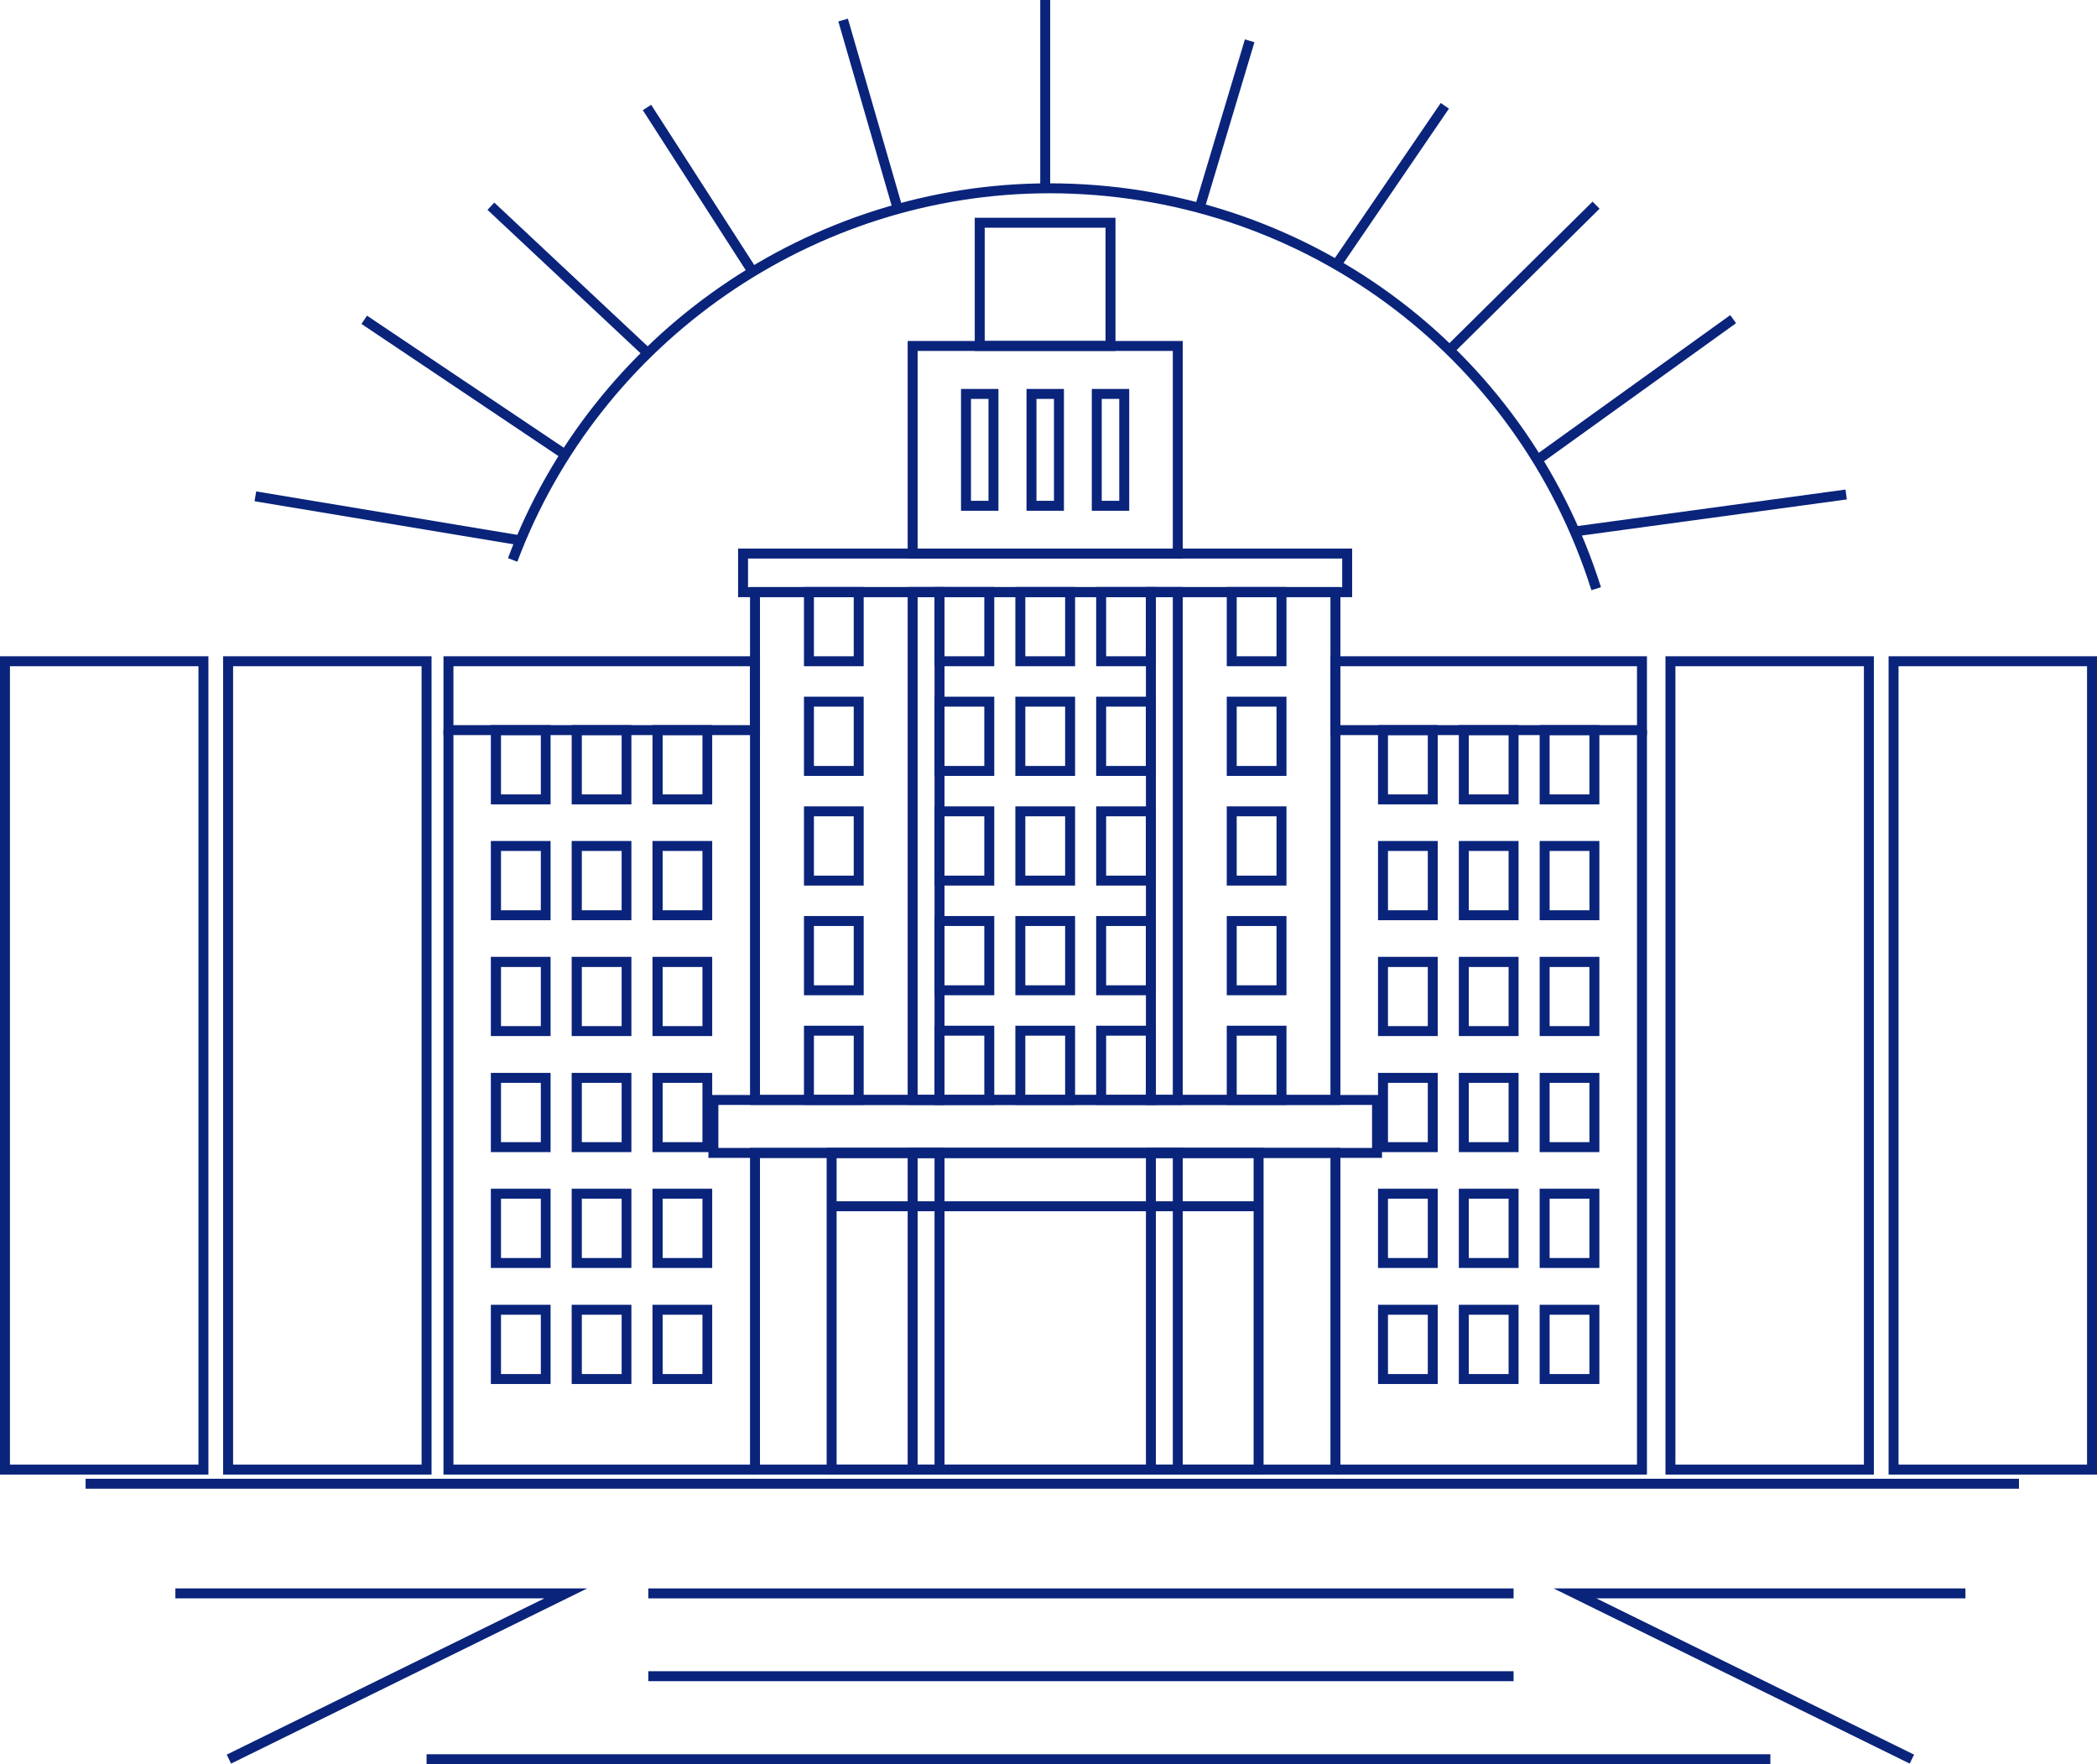 <svg xmlns="http://www.w3.org/2000/svg" xmlns:xlink="http://www.w3.org/1999/xlink" fill="none" version="1.1" width="105.35" height="88.63" viewBox="0 0 105.35 88.63"><g><g><g><g><path d="M79.95,29.65C76.18,17.72,65.24,9.71,52.72,9.71C40.89,9.71,30.15,17.15,25.99,28.22L25.52,28.04C29.75,16.78,40.69,9.21,52.72,9.21C65.46,9.21,76.59,17.36,80.43,29.5L79.95,29.65Z" fill="#0A247B" fill-opacity="1" style="mix-blend-mode:passthrough"/></g></g><g transform="matrix(0.164,-0.986,0.986,0.164,-14.142,33.674)"><g><rect x="12.802" y="25.183" width="0.5" height="13.49" rx="0" fill="#0A247B" fill-opacity="1" style="mix-blend-mode:passthrough"/></g></g><g transform="matrix(0.557,-0.83,0.83,0.557,-5.47,22.289)"><g><rect x="18.17" y="16.276" width="0.5" height="12.14" rx="0" fill="#0A247B" fill-opacity="1" style="mix-blend-mode:passthrough"/></g></g><g transform="matrix(0.684,-0.73,0.73,0.684,0.047,21.199)"><g><rect x="24.48" y="10.547" width="0.5" height="10.79" rx="0" fill="#0A247B" fill-opacity="1" style="mix-blend-mode:passthrough"/></g></g><g transform="matrix(0.841,-0.541,0.541,0.841,2.144,18.352)"><g><rect x="32.291" y="5.532" width="0.5" height="9.78" rx="0" fill="#0A247B" fill-opacity="1" style="mix-blend-mode:passthrough"/></g></g><g transform="matrix(0.961,-0.278,0.278,0.961,1.351,11.731)"><g><rect x="42.104" y="1.093" width="0.5" height="9.88" rx="0" fill="#0A247B" fill-opacity="1" style="mix-blend-mode:passthrough"/></g></g><g><g><rect x="52.26" y="0" width="0.5" height="9.46" rx="0" fill="#0A247B" fill-opacity="1" style="mix-blend-mode:passthrough"/></g></g><g transform="matrix(0.287,-0.958,0.958,0.287,32.789,64.932)"><g><rect x="60.029" y="10.434" width="8.81" height="0.5" rx="0" fill="#0A247B" fill-opacity="1" style="mix-blend-mode:passthrough"/></g></g><g transform="matrix(0.564,-0.826,0.826,0.564,18.297,61.011)"><g><rect x="66.934" y="13.176" width="9.66" height="0.5" rx="0" fill="#0A247B" fill-opacity="1" style="mix-blend-mode:passthrough"/></g></g><g transform="matrix(0.711,-0.703,0.703,0.711,8.74,56.104)"><g><rect x="72.625" y="17.418" width="10.39" height="0.5" rx="0" fill="#0A247B" fill-opacity="1" style="mix-blend-mode:passthrough"/></g></g><g transform="matrix(0.812,-0.584,0.584,0.812,1.083,49.278)"><g><rect x="77.041" y="22.963" width="12.16" height="0.5" rx="0" fill="#0A247B" fill-opacity="1" style="mix-blend-mode:passthrough"/></g></g><g transform="matrix(0.991,-0.135,0.135,0.991,-2.847,10.919)"><g><rect x="79.157" y="26.445" width="13.67" height="0.5" rx="0" fill="#0A247B" fill-opacity="1" style="mix-blend-mode:passthrough"/></g></g></g><g><g><rect x="4.3" y="74.29" width="97.13" height="0.5" rx="0" fill="#0A247B" fill-opacity="1" style="mix-blend-mode:passthrough"/></g></g><g><g><path d="M11.61,88.6L11.39,88.15L27.35,80.3L8.81,80.3L8.81,79.8L29.5,79.8L11.61,88.6Z" fill="#0A247B" fill-opacity="1" style="mix-blend-mode:passthrough"/></g></g><g><g><path d="M95.94,88.6L78.05,79.8L98.74,79.8L98.74,80.3L80.2,80.3L96.16,88.15L95.94,88.6Z" fill="#0A247B" fill-opacity="1" style="mix-blend-mode:passthrough"/></g></g><g><g><g><path d="M67.93,30L37.08,30L37.08,27.56L67.93,27.56L67.93,30ZM37.58,29.5L67.43,29.5L67.43,28.06L37.58,28.06L37.58,29.5Z" fill="#0A247B" fill-opacity="1" style="mix-blend-mode:passthrough"/></g></g><g><g><path d="M59.42,28.06L45.6,28.06L45.6,17.13L59.42,17.13L59.42,28.06ZM46.1,27.56L58.92,27.56L58.92,17.63L46.1,17.63L46.1,27.56Z" fill="#0A247B" fill-opacity="1" style="mix-blend-mode:passthrough"/></g></g><g><g><path d="M56.04,17.63L48.97,17.63L48.97,10.94L56.04,10.94L56.04,17.63ZM49.47,17.13L55.54,17.13L55.54,11.44L49.47,11.44L49.47,17.13Z" fill="#0A247B" fill-opacity="1" style="mix-blend-mode:passthrough"/></g></g><g><g><path d="M56.73,25.66L54.85,25.66L54.85,19.54L56.73,19.54L56.73,25.66ZM55.35,25.16L56.23,25.16L56.23,20.04L55.35,20.04L55.35,25.16Z" fill="#0A247B" fill-opacity="1" style="mix-blend-mode:passthrough"/></g></g><g><g><path d="M53.45,25.66L51.57,25.66L51.57,19.54L53.45,19.54L53.45,25.66ZM52.07,25.16L52.95,25.16L52.95,20.04L52.07,20.04L52.07,25.16Z" fill="#0A247B" fill-opacity="1" style="mix-blend-mode:passthrough"/></g></g><g><g><path d="M50.16,25.66L48.28,25.66L48.28,19.54L50.16,19.54L50.16,25.66ZM48.78,25.16L49.66,25.16L49.66,20.04L48.78,20.04L48.78,25.16Z" fill="#0A247B" fill-opacity="1" style="mix-blend-mode:passthrough"/></g></g><g><g><path d="M69.43,58.17L35.59,58.17L35.59,55.01L69.43,55.01L69.43,58.17ZM36.09,57.67L68.93,57.67L68.93,55.51L36.09,55.51L36.09,57.67Z" fill="#0A247B" fill-opacity="1" style="mix-blend-mode:passthrough"/></g></g><g><g><path d="M67.34,55.51L37.68,55.51L37.68,29.49L67.34,29.49L67.34,55.51ZM38.18,55.01L66.84,55.01L66.84,29.99L38.18,29.99L38.18,55.01Z" fill="#0A247B" fill-opacity="1" style="mix-blend-mode:passthrough"/></g></g><g><g><path d="M67.34,74.08L37.68,74.08L37.68,57.67L67.34,57.67L67.34,74.08ZM38.18,73.58L66.84,73.58L66.84,58.17L38.18,58.17L38.18,73.58Z" fill="#0A247B" fill-opacity="1" style="mix-blend-mode:passthrough"/></g></g><g><g><path d="M63.48,74.08L41.53,74.08L41.53,57.67L63.48,57.67L63.48,74.08ZM42.03,73.58L62.98,73.58L62.98,58.17L42.03,58.17L42.03,73.58Z" fill="#0A247B" fill-opacity="1" style="mix-blend-mode:passthrough"/></g></g><g><g><path d="M59.42,55.51L57.57,55.51L57.57,29.49L59.42,29.49L59.42,55.51ZM58.07,55.01L58.92,55.01L58.92,29.99L58.07,29.99L58.07,55.01Z" fill="#0A247B" fill-opacity="1" style="mix-blend-mode:passthrough"/></g></g><g><g><path d="M47.45,55.51L45.6,55.51L45.6,29.49L47.45,29.49L47.45,55.51ZM46.1,55.01L46.95,55.01L46.95,29.99L46.1,29.99L46.1,55.01Z" fill="#0A247B" fill-opacity="1" style="mix-blend-mode:passthrough"/></g></g><g><g><path d="M59.42,74.08L57.57,74.08L57.57,57.67L59.42,57.67L59.42,74.08ZM58.07,73.58L58.92,73.58L58.92,58.17L58.07,58.17L58.07,73.58Z" fill="#0A247B" fill-opacity="1" style="mix-blend-mode:passthrough"/></g></g><g><g><path d="M47.45,74.08L45.6,74.08L45.6,57.67L47.45,57.67L47.45,74.08ZM46.1,73.58L46.95,73.58L46.95,58.17L46.1,58.17L46.1,73.58Z" fill="#0A247B" fill-opacity="1" style="mix-blend-mode:passthrough"/></g></g><g><g><path d="M58.07,33.47L55.07,33.47L55.07,29.49L58.07,29.49L58.07,33.47ZM55.57,32.97L57.57,32.97L57.57,29.99L55.57,29.99L55.57,32.97Z" fill="#0A247B" fill-opacity="1" style="mix-blend-mode:passthrough"/></g></g><g><g><path d="M54.01,33.47L51.01,33.47L51.01,29.49L54.01,29.49L54.01,33.47ZM51.51,32.97L53.51,32.97L53.51,29.99L51.51,29.99L51.51,32.97Z" fill="#0A247B" fill-opacity="1" style="mix-blend-mode:passthrough"/></g></g><g><g><path d="M49.95,33.47L46.95,33.47L46.95,29.49L49.95,29.49L49.95,33.47ZM47.45,32.97L49.45,32.97L49.45,29.99L47.45,29.99L47.45,32.97Z" fill="#0A247B" fill-opacity="1" style="mix-blend-mode:passthrough"/></g></g><g><g><g><path d="M35.78,40.41L32.78,40.41L32.78,36.43L35.78,36.43L35.78,40.41ZM33.29,39.91L35.29,39.91L35.29,36.93L33.29,36.93L33.29,39.91Z" fill="#0A247B" fill-opacity="1" style="mix-blend-mode:passthrough"/></g></g><g><g><path d="M31.72,40.41L28.72,40.41L28.72,36.43L31.72,36.43L31.72,40.41ZM29.23,39.91L31.23,39.91L31.23,36.93L29.23,36.93L29.23,39.91Z" fill="#0A247B" fill-opacity="1" style="mix-blend-mode:passthrough"/></g></g><g><g><path d="M27.66,40.41L24.66,40.41L24.66,36.43L27.66,36.43L27.66,40.41ZM25.17,39.91L27.17,39.91L27.17,36.93L25.17,36.93L25.17,39.91Z" fill="#0A247B" fill-opacity="1" style="mix-blend-mode:passthrough"/></g></g></g><g><g><g><path d="M35.78,46.23L32.78,46.23L32.78,42.25L35.78,42.25L35.78,46.23ZM33.29,45.73L35.29,45.73L35.29,42.75L33.29,42.75L33.29,45.73Z" fill="#0A247B" fill-opacity="1" style="mix-blend-mode:passthrough"/></g></g><g><g><path d="M31.72,46.23L28.72,46.23L28.72,42.25L31.72,42.25L31.72,46.23ZM29.23,45.73L31.23,45.73L31.23,42.75L29.23,42.75L29.23,45.73Z" fill="#0A247B" fill-opacity="1" style="mix-blend-mode:passthrough"/></g></g><g><g><path d="M27.66,46.23L24.66,46.23L24.66,42.25L27.66,42.25L27.66,46.23ZM25.17,45.73L27.17,45.73L27.17,42.75L25.17,42.75L25.17,45.73Z" fill="#0A247B" fill-opacity="1" style="mix-blend-mode:passthrough"/></g></g></g><g><g><g><path d="M35.78,52.05L32.78,52.05L32.78,48.07L35.78,48.07L35.78,52.05ZM33.29,51.55L35.29,51.55L35.29,48.58L33.29,48.58L33.29,51.55Z" fill="#0A247B" fill-opacity="1" style="mix-blend-mode:passthrough"/></g></g><g><g><path d="M31.72,52.05L28.72,52.05L28.72,48.07L31.72,48.07L31.72,52.05ZM29.23,51.55L31.23,51.55L31.23,48.58L29.23,48.58L29.23,51.55Z" fill="#0A247B" fill-opacity="1" style="mix-blend-mode:passthrough"/></g></g><g><g><path d="M27.66,52.05L24.66,52.05L24.66,48.07L27.66,48.07L27.66,52.05ZM25.17,51.55L27.17,51.55L27.17,48.58L25.17,48.58L25.17,51.55Z" fill="#0A247B" fill-opacity="1" style="mix-blend-mode:passthrough"/></g></g></g><g><g><g><path d="M35.78,57.88L32.78,57.88L32.78,53.9L35.78,53.9L35.78,57.88ZM33.29,57.38L35.29,57.38L35.29,54.4L33.29,54.4L33.29,57.38Z" fill="#0A247B" fill-opacity="1" style="mix-blend-mode:passthrough"/></g></g><g><g><path d="M31.72,57.88L28.72,57.88L28.72,53.9L31.72,53.9L31.72,57.88ZM29.23,57.38L31.23,57.38L31.23,54.4L29.23,54.4L29.23,57.38Z" fill="#0A247B" fill-opacity="1" style="mix-blend-mode:passthrough"/></g></g><g><g><path d="M27.66,57.88L24.66,57.88L24.66,53.9L27.66,53.9L27.66,57.88ZM25.17,57.38L27.17,57.38L27.17,54.4L25.17,54.4L25.17,57.38Z" fill="#0A247B" fill-opacity="1" style="mix-blend-mode:passthrough"/></g></g></g><g><g><g><path d="M35.78,63.7L32.78,63.7L32.78,59.72L35.78,59.72L35.78,63.7ZM33.29,63.2L35.29,63.2L35.29,60.22L33.29,60.22L33.29,63.2Z" fill="#0A247B" fill-opacity="1" style="mix-blend-mode:passthrough"/></g></g><g><g><path d="M31.72,63.7L28.72,63.7L28.72,59.72L31.72,59.72L31.72,63.7ZM29.23,63.2L31.23,63.2L31.23,60.22L29.23,60.22L29.23,63.2Z" fill="#0A247B" fill-opacity="1" style="mix-blend-mode:passthrough"/></g></g><g><g><path d="M27.66,63.7L24.66,63.7L24.66,59.72L27.66,59.72L27.66,63.7ZM25.17,63.2L27.17,63.2L27.17,60.22L25.17,60.22L25.17,63.2Z" fill="#0A247B" fill-opacity="1" style="mix-blend-mode:passthrough"/></g></g></g><g><g><g><path d="M35.78,69.53L32.78,69.53L32.78,65.55L35.78,65.55L35.78,69.53ZM33.29,69.03L35.29,69.03L35.29,66.05L33.29,66.05L33.29,69.03Z" fill="#0A247B" fill-opacity="1" style="mix-blend-mode:passthrough"/></g></g><g><g><path d="M31.72,69.53L28.72,69.53L28.72,65.55L31.72,65.55L31.72,69.53ZM29.23,69.03L31.23,69.03L31.23,66.05L29.23,66.05L29.23,69.03Z" fill="#0A247B" fill-opacity="1" style="mix-blend-mode:passthrough"/></g></g><g><g><path d="M27.66,69.53L24.66,69.53L24.66,65.55L27.66,65.55L27.66,69.53ZM25.17,69.03L27.17,69.03L27.17,66.05L25.17,66.05L25.17,69.03Z" fill="#0A247B" fill-opacity="1" style="mix-blend-mode:passthrough"/></g></g></g><g><g><path d="M43.39,33.47L40.39,33.47L40.39,29.49L43.39,29.49L43.39,33.47ZM40.89,32.97L42.89,32.97L42.89,29.99L40.89,29.99L40.89,32.97Z" fill="#0A247B" fill-opacity="1" style="mix-blend-mode:passthrough"/></g></g><g><g><path d="M64.63,33.47L61.63,33.47L61.63,29.49L64.63,29.49L64.63,33.47ZM62.13,32.97L64.13,32.97L64.13,29.99L62.13,29.99L62.13,32.97Z" fill="#0A247B" fill-opacity="1" style="mix-blend-mode:passthrough"/></g></g><g><g><path d="M58.07,38.98L55.07,38.98L55.07,35L58.07,35L58.07,38.98ZM55.57,38.48L57.57,38.48L57.57,35.5L55.57,35.5L55.57,38.48Z" fill="#0A247B" fill-opacity="1" style="mix-blend-mode:passthrough"/></g></g><g><g><path d="M54.01,38.98L51.01,38.98L51.01,35L54.01,35L54.01,38.98ZM51.51,38.48L53.51,38.48L53.51,35.5L51.51,35.5L51.51,38.48Z" fill="#0A247B" fill-opacity="1" style="mix-blend-mode:passthrough"/></g></g><g><g><path d="M49.95,38.98L46.95,38.98L46.95,35L49.95,35L49.95,38.98ZM47.45,38.48L49.45,38.48L49.45,35.5L47.45,35.5L47.45,38.48Z" fill="#0A247B" fill-opacity="1" style="mix-blend-mode:passthrough"/></g></g><g><g><path d="M43.39,38.98L40.39,38.98L40.39,35L43.39,35L43.39,38.98ZM40.89,38.48L42.89,38.48L42.89,35.5L40.89,35.5L40.89,38.48Z" fill="#0A247B" fill-opacity="1" style="mix-blend-mode:passthrough"/></g></g><g><g><path d="M64.63,38.98L61.63,38.98L61.63,35L64.63,35L64.63,38.98ZM62.13,38.48L64.13,38.48L64.13,35.5L62.13,35.5L62.13,38.48Z" fill="#0A247B" fill-opacity="1" style="mix-blend-mode:passthrough"/></g></g><g><g><path d="M58.07,44.49L55.07,44.49L55.07,40.51L58.07,40.51L58.07,44.49ZM55.57,43.99L57.57,43.99L57.57,41.01L55.57,41.01L55.57,43.99Z" fill="#0A247B" fill-opacity="1" style="mix-blend-mode:passthrough"/></g></g><g><g><path d="M54.01,44.49L51.01,44.49L51.01,40.51L54.01,40.51L54.01,44.49ZM51.51,43.99L53.51,43.99L53.51,41.01L51.51,41.01L51.51,43.99Z" fill="#0A247B" fill-opacity="1" style="mix-blend-mode:passthrough"/></g></g><g><g><path d="M49.95,44.49L46.95,44.49L46.95,40.51L49.95,40.51L49.95,44.49ZM47.45,43.99L49.45,43.99L49.45,41.01L47.45,41.01L47.45,43.99Z" fill="#0A247B" fill-opacity="1" style="mix-blend-mode:passthrough"/></g></g><g><g><path d="M43.39,44.49L40.39,44.49L40.39,40.51L43.39,40.51L43.39,44.49ZM40.89,43.99L42.89,43.99L42.89,41.01L40.89,41.01L40.89,43.99Z" fill="#0A247B" fill-opacity="1" style="mix-blend-mode:passthrough"/></g></g><g><g><path d="M64.63,44.49L61.63,44.49L61.63,40.51L64.63,40.51L64.63,44.49ZM62.13,43.99L64.13,43.99L64.13,41.01L62.13,41.01L62.13,43.99Z" fill="#0A247B" fill-opacity="1" style="mix-blend-mode:passthrough"/></g></g><g><g><path d="M58.07,50L55.07,50L55.07,46.02L58.07,46.02L58.07,50ZM55.57,49.5L57.57,49.5L57.57,46.52L55.57,46.52L55.57,49.5Z" fill="#0A247B" fill-opacity="1" style="mix-blend-mode:passthrough"/></g></g><g><g><path d="M54.01,50L51.01,50L51.01,46.02L54.01,46.02L54.01,50ZM51.51,49.5L53.51,49.5L53.51,46.52L51.51,46.52L51.51,49.5Z" fill="#0A247B" fill-opacity="1" style="mix-blend-mode:passthrough"/></g></g><g><g><path d="M49.95,50L46.95,50L46.95,46.02L49.95,46.02L49.95,50ZM47.45,49.5L49.45,49.5L49.45,46.52L47.45,46.52L47.45,49.5Z" fill="#0A247B" fill-opacity="1" style="mix-blend-mode:passthrough"/></g></g><g><g><path d="M43.39,50L40.39,50L40.39,46.02L43.39,46.02L43.39,50ZM40.89,49.5L42.89,49.5L42.89,46.52L40.89,46.52L40.89,49.5Z" fill="#0A247B" fill-opacity="1" style="mix-blend-mode:passthrough"/></g></g><g><g><path d="M64.63,50L61.63,50L61.63,46.02L64.63,46.02L64.63,50ZM62.13,49.5L64.13,49.5L64.13,46.52L62.13,46.52L62.13,49.5Z" fill="#0A247B" fill-opacity="1" style="mix-blend-mode:passthrough"/></g></g><g><g><path d="M58.07,55.51L55.07,55.51L55.07,51.53L58.07,51.53L58.07,55.51ZM55.57,55.01L57.57,55.01L57.57,52.03L55.57,52.03L55.57,55.01Z" fill="#0A247B" fill-opacity="1" style="mix-blend-mode:passthrough"/></g></g><g><g><path d="M54.01,55.51L51.01,55.51L51.01,51.53L54.01,51.53L54.01,55.51ZM51.51,55.01L53.51,55.01L53.51,52.03L51.51,52.03L51.51,55.01Z" fill="#0A247B" fill-opacity="1" style="mix-blend-mode:passthrough"/></g></g><g><g><path d="M49.95,55.51L46.95,55.51L46.95,51.53L49.95,51.53L49.95,55.51ZM47.45,55.01L49.45,55.01L49.45,52.03L47.45,52.03L47.45,55.01Z" fill="#0A247B" fill-opacity="1" style="mix-blend-mode:passthrough"/></g></g><g><g><path d="M43.39,55.51L40.39,55.51L40.39,51.53L43.39,51.53L43.39,55.51ZM40.89,55.01L42.89,55.01L42.89,52.03L40.89,52.03L40.89,55.01Z" fill="#0A247B" fill-opacity="1" style="mix-blend-mode:passthrough"/></g></g><g><g><path d="M64.63,55.51L61.63,55.51L61.63,51.53L64.63,51.53L64.63,55.51ZM62.13,55.01L64.13,55.01L64.13,52.03L62.13,52.03L62.13,55.01Z" fill="#0A247B" fill-opacity="1" style="mix-blend-mode:passthrough"/></g></g><g><g><rect x="41.78" y="60.35" width="21.45" height="0.5" rx="0" fill="#0A247B" fill-opacity="1" style="mix-blend-mode:passthrough"/></g></g><g><g><path d="M38.18,36.93L22.28,36.93L22.28,32.97L38.18,32.97L38.18,36.93ZM22.78,36.43L37.68,36.43L37.68,33.47L22.78,33.47L22.78,36.43Z" fill="#0A247B" fill-opacity="1" style="mix-blend-mode:passthrough"/></g></g><g><g><path d="M37.93,74.08L22.28,74.08L22.28,36.68L22.78,36.68L22.78,73.58L37.93,73.58L37.93,74.08Z" fill="#0A247B" fill-opacity="1" style="mix-blend-mode:passthrough"/></g></g><g><g><g><path d="M72.23,40.41L69.23,40.41L69.23,36.43L72.23,36.43L72.23,40.41ZM69.73,39.91L71.73,39.91L71.73,36.93L69.73,36.93L69.73,39.91Z" fill="#0A247B" fill-opacity="1" style="mix-blend-mode:passthrough"/></g></g><g><g><path d="M76.29,40.41L73.29,40.41L73.29,36.43L76.29,36.43L76.29,40.41ZM73.79,39.91L75.79,39.91L75.79,36.93L73.79,36.93L73.79,39.91Z" fill="#0A247B" fill-opacity="1" style="mix-blend-mode:passthrough"/></g></g><g><g><path d="M80.35,40.41L77.35,40.41L77.35,36.43L80.35,36.43L80.35,40.41ZM77.85,39.91L79.85,39.91L79.85,36.93L77.85,36.93L77.85,39.91Z" fill="#0A247B" fill-opacity="1" style="mix-blend-mode:passthrough"/></g></g></g><g><g><g><path d="M72.23,46.23L69.23,46.23L69.23,42.25L72.23,42.25L72.23,46.23ZM69.73,45.73L71.73,45.73L71.73,42.75L69.73,42.75L69.73,45.73Z" fill="#0A247B" fill-opacity="1" style="mix-blend-mode:passthrough"/></g></g><g><g><path d="M76.29,46.23L73.29,46.23L73.29,42.25L76.29,42.25L76.29,46.23ZM73.79,45.73L75.79,45.73L75.79,42.75L73.79,42.75L73.79,45.73Z" fill="#0A247B" fill-opacity="1" style="mix-blend-mode:passthrough"/></g></g><g><g><path d="M80.35,46.23L77.35,46.23L77.35,42.25L80.35,42.25L80.35,46.23ZM77.85,45.73L79.85,45.73L79.85,42.75L77.85,42.75L77.85,45.73Z" fill="#0A247B" fill-opacity="1" style="mix-blend-mode:passthrough"/></g></g></g><g><g><g><path d="M72.23,52.05L69.23,52.05L69.23,48.07L72.23,48.07L72.23,52.05ZM69.73,51.55L71.73,51.55L71.73,48.58L69.73,48.58L69.73,51.55Z" fill="#0A247B" fill-opacity="1" style="mix-blend-mode:passthrough"/></g></g><g><g><path d="M76.29,52.05L73.29,52.05L73.29,48.07L76.29,48.07L76.29,52.05ZM73.79,51.55L75.79,51.55L75.79,48.58L73.79,48.58L73.79,51.55Z" fill="#0A247B" fill-opacity="1" style="mix-blend-mode:passthrough"/></g></g><g><g><path d="M80.35,52.05L77.35,52.05L77.35,48.07L80.35,48.07L80.35,52.05ZM77.85,51.55L79.85,51.55L79.85,48.58L77.85,48.58L77.85,51.55Z" fill="#0A247B" fill-opacity="1" style="mix-blend-mode:passthrough"/></g></g></g><g><g><g><path d="M72.23,57.88L69.23,57.88L69.23,53.9L72.23,53.9L72.23,57.88ZM69.73,57.38L71.73,57.38L71.73,54.4L69.73,54.4L69.73,57.38Z" fill="#0A247B" fill-opacity="1" style="mix-blend-mode:passthrough"/></g></g><g><g><path d="M76.29,57.88L73.29,57.88L73.29,53.9L76.29,53.9L76.29,57.88ZM73.79,57.38L75.79,57.38L75.79,54.4L73.79,54.4L73.79,57.38Z" fill="#0A247B" fill-opacity="1" style="mix-blend-mode:passthrough"/></g></g><g><g><path d="M80.35,57.88L77.35,57.88L77.35,53.9L80.35,53.9L80.35,57.88ZM77.85,57.38L79.85,57.38L79.85,54.4L77.85,54.4L77.85,57.38Z" fill="#0A247B" fill-opacity="1" style="mix-blend-mode:passthrough"/></g></g></g><g><g><g><path d="M72.23,63.7L69.23,63.7L69.23,59.72L72.23,59.72L72.23,63.7ZM69.73,63.2L71.73,63.2L71.73,60.22L69.73,60.22L69.73,63.2Z" fill="#0A247B" fill-opacity="1" style="mix-blend-mode:passthrough"/></g></g><g><g><path d="M76.29,63.7L73.29,63.7L73.29,59.72L76.29,59.72L76.29,63.7ZM73.79,63.2L75.79,63.2L75.79,60.22L73.79,60.22L73.79,63.2Z" fill="#0A247B" fill-opacity="1" style="mix-blend-mode:passthrough"/></g></g><g><g><path d="M80.35,63.7L77.35,63.7L77.35,59.72L80.35,59.72L80.35,63.7ZM77.85,63.2L79.85,63.2L79.85,60.22L77.85,60.22L77.85,63.2Z" fill="#0A247B" fill-opacity="1" style="mix-blend-mode:passthrough"/></g></g></g><g><g><g><path d="M72.23,69.53L69.23,69.53L69.23,65.55L72.23,65.55L72.23,69.53ZM69.73,69.03L71.73,69.03L71.73,66.05L69.73,66.05L69.73,69.03Z" fill="#0A247B" fill-opacity="1" style="mix-blend-mode:passthrough"/></g></g><g><g><path d="M76.29,69.53L73.29,69.53L73.29,65.55L76.29,65.55L76.29,69.53ZM73.79,69.03L75.79,69.03L75.79,66.05L73.79,66.05L73.79,69.03Z" fill="#0A247B" fill-opacity="1" style="mix-blend-mode:passthrough"/></g></g><g><g><path d="M80.35,69.53L77.35,69.53L77.35,65.55L80.35,65.55L80.35,69.53ZM77.85,69.03L79.85,69.03L79.85,66.05L77.85,66.05L77.85,69.03Z" fill="#0A247B" fill-opacity="1" style="mix-blend-mode:passthrough"/></g></g></g><g><g><path d="M82.74,36.93L66.84,36.93L66.84,32.97L82.74,32.97L82.74,36.93ZM67.34,36.43L82.24,36.43L82.24,33.47L67.34,33.47L67.34,36.43Z" fill="#0A247B" fill-opacity="1" style="mix-blend-mode:passthrough"/></g></g><g><g><path d="M82.74,74.08L67.09,74.08L67.09,73.58L82.24,73.58L82.24,36.68L82.74,36.68L82.74,74.08Z" fill="#0A247B" fill-opacity="1" style="mix-blend-mode:passthrough"/></g></g></g><g><g><rect x="32.57" y="79.8" width="43.47" height="0.5" rx="0" fill="#0A247B" fill-opacity="1" style="mix-blend-mode:passthrough"/></g></g><g><g><rect x="32.57" y="83.96" width="43.47" height="0.5" rx="0" fill="#0A247B" fill-opacity="1" style="mix-blend-mode:passthrough"/></g></g><g><g><rect x="21.43" y="88.13" width="67.51" height="0.5" rx="0" fill="#0A247B" fill-opacity="1" style="mix-blend-mode:passthrough"/></g></g><g><g><path d="M94.14,74.08L83.67,74.08L83.67,32.97L94.14,32.97L94.14,74.08ZM84.17,73.58L93.64,73.58L93.64,33.47L84.17,33.47L84.17,73.58Z" fill="#0A247B" fill-opacity="1" style="mix-blend-mode:passthrough"/></g></g><g><g><path d="M105.35,74.08L94.88,74.08L94.88,32.97L105.35,32.97L105.35,74.08ZM95.38,73.58L104.85,73.58L104.85,33.47L95.38,33.47L95.38,73.58Z" fill="#0A247B" fill-opacity="1" style="mix-blend-mode:passthrough"/></g></g><g><g><path d="M10.47,74.08L0,74.08L0,32.97L10.47,32.97L10.47,74.08ZM0.5,73.58L9.97,73.58L9.97,33.47L0.5,33.47L0.5,73.58Z" fill="#0A247B" fill-opacity="1" style="mix-blend-mode:passthrough"/></g></g><g><g><path d="M21.68,74.08L11.21,74.08L11.21,32.97L21.68,32.97L21.68,74.08ZM11.71,73.58L21.18,73.58L21.18,33.47L11.71,33.47L11.71,73.58Z" fill="#0A247B" fill-opacity="1" style="mix-blend-mode:passthrough"/></g></g></g></svg>